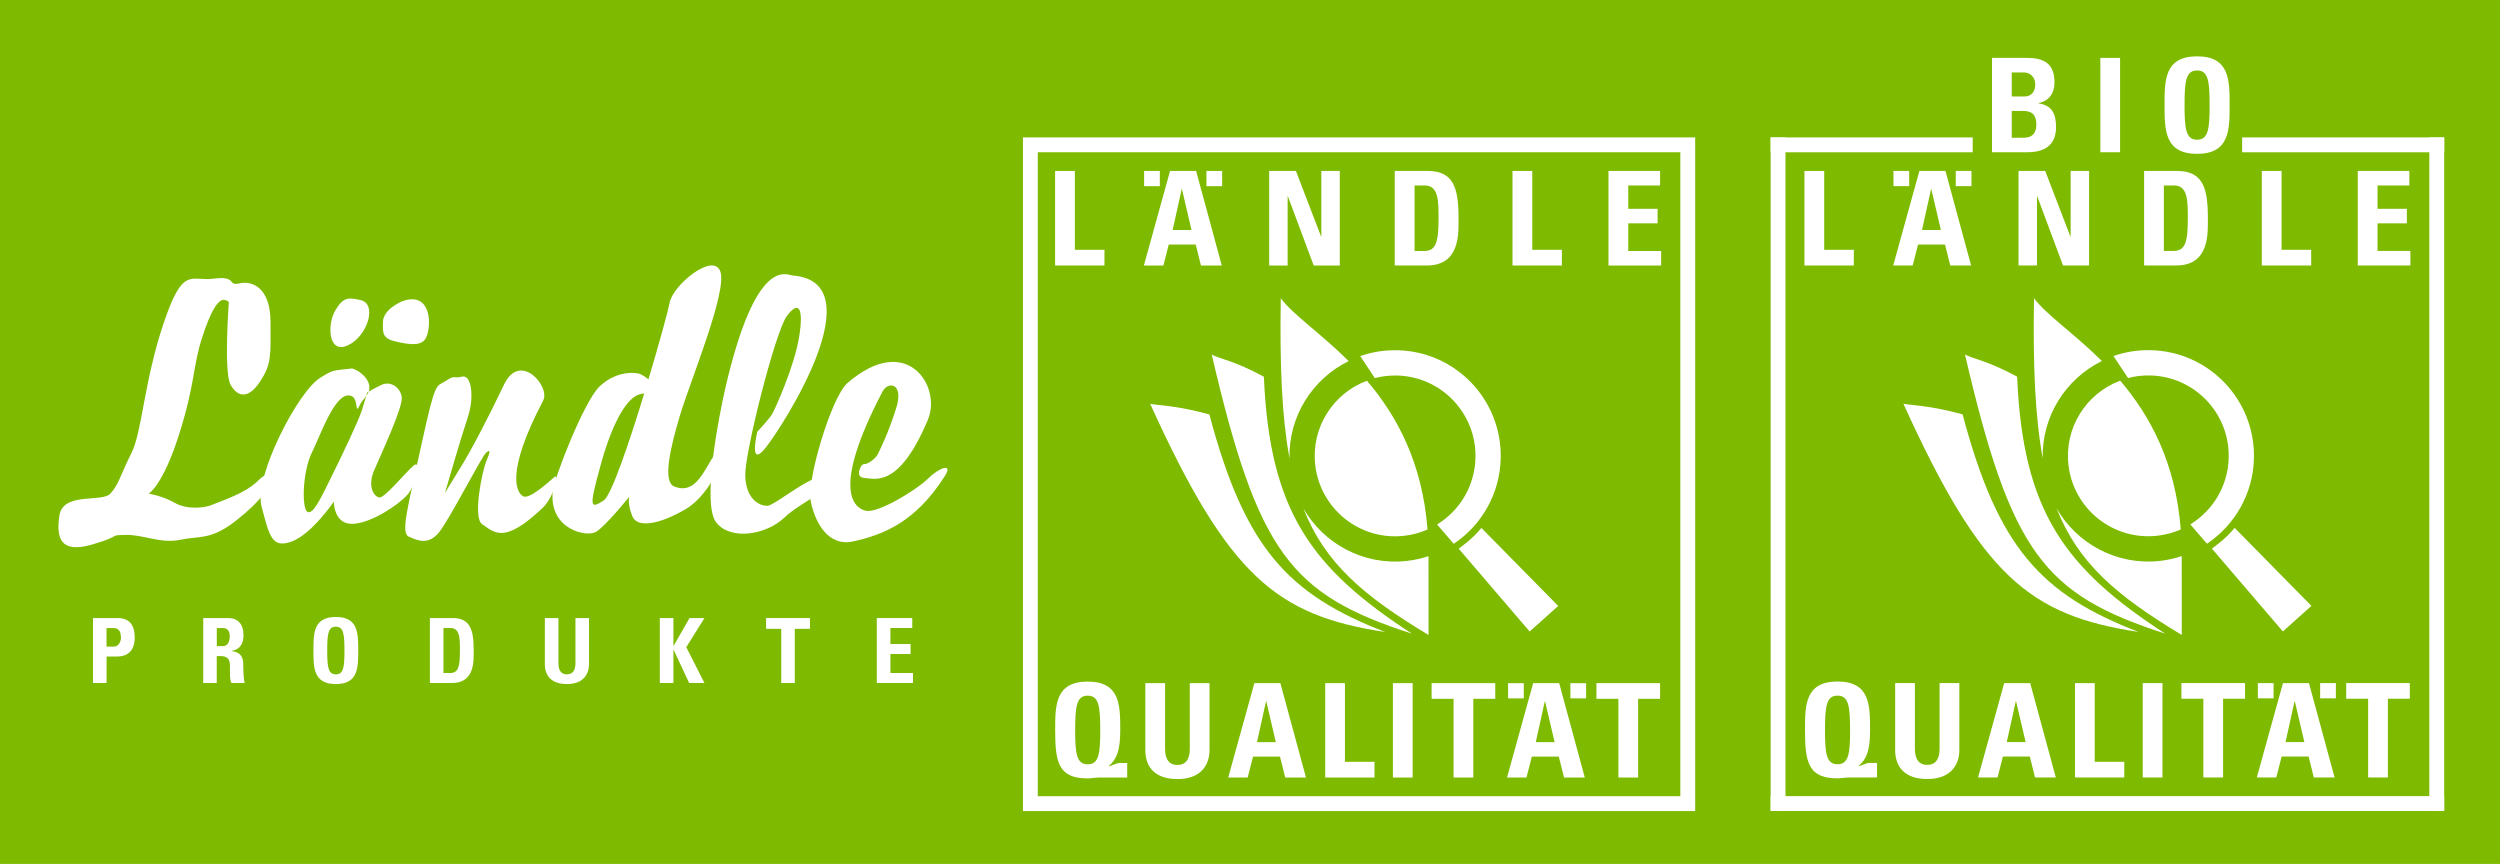 <?xml version="1.0" encoding="utf-8"?>
<!-- Generator: Adobe Illustrator 25.0.0, SVG Export Plug-In . SVG Version: 6.00 Build 0)  -->
<svg version="1.1" id="Ebene_1" xmlns="http://www.w3.org/2000/svg" xmlns:xlink="http://www.w3.org/1999/xlink" x="0px" y="0px"
	 viewBox="0 0 722 249.5" style="enable-background:new 0 0 722 249.5;" xml:space="preserve">
<style type="text/css">
	.st0{fill:#7DBA00;}
	.st1{fill:#FFFFFF;}
	.st2{fill-rule:evenodd;clip-rule:evenodd;fill:#FFFFFF;}
</style>
<rect class="st0" width="723.88" height="249.5"/>
<g>
	<g>
		<path class="st1" d="M304.71,76.68V49.37h5.71v22.77h8.55v4.54H304.71z"/>
		<path class="st1" d="M330.35,76.68l7.56-27.31h7.53l7.41,27.31h-6.01l-1.51-6.05h-7.79l-1.55,6.05H330.35z M341.35,54.63h-0.08
			l-2.61,11.8h5.45L341.35,54.63z"/>
		<path class="st1" d="M366.54,76.68V49.37h7.72l7.26,18.91h0.08V49.37h5.33v27.31h-7.53l-7.45-19.97h-0.08v19.97H366.54z"/>
		<path class="st1" d="M402.81,49.37h9.52c7.49,0,8.89,4.99,8.89,13.5c0,4.2,0.64,13.8-9.12,13.8h-9.3V49.37z M408.52,72.48h2.77
			c3.48,0,4.16-2.61,4.16-9.45c0-5.03,0-9.46-3.97-9.46h-2.95V72.48z"/>
		<path class="st1" d="M436.81,76.68V49.37h5.71v22.77h8.55v4.54H436.81z"/>
		<path class="st1" d="M464.53,76.68V49.37h14.9v4.2h-9.19v6.73h8.47v4.2h-8.47v7.98h9.5v4.2H464.53z"/>
	</g>
	<g>
		<g>
			<path class="st1" d="M325.53,224.55h-8.04c-0.49,0-1.06,0.07-1.62,0.11c-0.57,0.07-1.13,0.15-1.67,0.15
				c-8.42,0-9.47-4.42-9.47-13.89c0-7.21,0-14.08,9.4-14.08c9.4,0,9.4,6.87,9.4,14.08c0,5.85-1.05,8.42-3.32,10.31l0.08,0.07
				c0.83-0.22,2.3-0.94,2.87-0.94h2.38V224.55z M317.75,210.92c0-6.98-0.42-10.01-3.62-10.01c-3.21,0-3.62,3.02-3.62,10.01
				c0,6.79,0.42,9.81,3.62,9.81C317.34,220.73,317.75,217.71,317.75,210.92z"/>
			<path class="st1" d="M349.31,197.29v19.33c0,4.08-2.3,8.38-9.25,8.38c-6.27,0-9.29-3.25-9.29-8.38v-19.33h5.7v18.95
				c0,3.36,1.43,4.68,3.51,4.68c2.5,0,3.63-1.66,3.63-4.68v-18.95H349.31z"/>
			<path class="st1" d="M354.71,224.55l7.55-27.26h7.51l7.4,27.26h-6l-1.51-6.04h-7.78l-1.55,6.04H354.71z M365.7,202.54h-0.07
				l-2.61,11.78h5.44L365.7,202.54z"/>
			<path class="st1" d="M382.72,224.55v-27.26h5.7v22.72h8.53v4.54H382.72z"/>
			<path class="st1" d="M402.27,224.55v-27.26h5.7v27.26H402.27z"/>
			<path class="st1" d="M431.83,197.29v4.53h-6.34v22.73h-5.7v-22.73h-6.34v-4.53H431.83z"/>
			<path class="st1" d="M435.23,224.55l7.55-27.26h7.51l7.4,27.26h-6l-1.51-6.04h-7.78l-1.55,6.04H435.23z M446.21,202.54h-0.07
				l-2.6,11.78h5.43L446.21,202.54z"/>
			<path class="st1" d="M479.43,197.29v4.53h-6.34v22.73h-5.7v-22.73h-6.34v-4.53H479.43z"/>
		</g>
		<g>
			<rect x="453.53" y="197.3" class="st1" width="4.54" height="4.39"/>
			<rect x="435.53" y="197.3" class="st1" width="4.54" height="4.39"/>
		</g>
	</g>
	<g>
		<rect x="348.42" y="49.37" class="st1" width="4.54" height="4.4"/>
		<rect x="330.42" y="49.37" class="st1" width="4.54" height="4.4"/>
	</g>
	<g>
		<path class="st1" d="M421.27,158.46c0,0,1.78-1.29,3.34-2.66c1.86-1.64,3.22-3.33,3.22-3.33l22.18,22.53l-8.25,7.38L421.27,158.46
			z"/>
		<path class="st1" d="M349.27,119.69c-9.68-2.65-14.67-2.58-17.09-3.06c22.57,49.75,36.47,61.16,67.87,65.89
			C371.86,171.63,359.48,158.14,349.27,119.69L349.27,119.69z"/>
		<path class="st1" d="M365.01,108.8c-8.49-4.63-12.83-5.17-15.06-6.4c13.35,57.29,22.74,69.28,57.84,80.62
			C378.7,164.13,366.65,147.62,365.01,108.8L365.01,108.8z"/>
		<path class="st1" d="M412.55,160.62c-1.98,0.66-4.05,1.12-6.2,1.37c-12.51,1.42-24.1-4.94-29.96-15.22
			c6.2,15.84,17.4,25.34,36.17,36.61v-2.73L412.55,160.62L412.55,160.62z"/>
		<path class="st1" d="M389.5,104.28c-8.14-8.08-16.14-13.43-19.61-18.15c-0.33,19.59,0.33,34.42,2.52,46.24
			C372.12,120.27,379.02,109.41,389.5,104.28L389.5,104.28z"/>
		<path class="st1" d="M379.84,134.29c1.45,12.74,12.95,21.9,25.69,20.45c2.39-0.27,4.65-0.9,6.74-1.81
			c-1.5-19.58-9.05-33.08-17.5-42.98C385.02,113.59,378.61,123.48,379.84,134.29L379.84,134.29z"/>
		<path class="st1" d="M415.03,151.47c6.52-4,10.92-11.12,11.09-19.33c0.26-12.82-9.92-23.43-22.74-23.69
			c-2.19-0.04-4.31,0.22-6.33,0.74l-4.22-6.35c3.34-1.17,6.94-1.77,10.69-1.69c16.86,0.34,30.24,14.29,29.89,31.14
			c-0.22,10.36-5.56,19.41-13.57,24.76"/>
	</g>
	<path class="st1" d="M487.43,39.69h-192v194.54h194.14V39.69H487.43z M485.28,43.98c0,4.14,0,181.81,0,185.96
		c-4.15,0-181.43,0-185.57,0c0-4.15,0-181.82,0-185.96C303.86,43.98,481.14,43.98,485.28,43.98z"/>
</g>
<g>
	<g>
		<g>
			<path class="st1" d="M66.09,87.22c0,0-1.53,20.32,0.51,23.92c2.04,3.6,5.12,4.18,8.49-0.93c3.37-5.11,3.07-7.47,3.03-17.35
				c-0.04-9.88-5.38-11.86-8.97-11.02c-3.59,0.84-0.58-2.25-7.35-1.37c-6.77,0.89-8.9-3.92-14.56,12.92
				c-5.67,16.84-6.18,31.26-9.27,37.41c-3.09,6.15-3.65,9.08-6.09,11.76c-2.44,2.67-13.75-0.63-14.75,6.43
				c-0.87,6.1,0.08,11.03,9.51,8.26c9.43-2.77,4.24-2.58,9.43-2.77c5.19-0.18,10.3,2.61,15.94,1.41c5.64-1.2,8.79,0.26,16.26-5.62
				c7.46-5.89,8.9-9.1,10.31-10.7c1.41-1.6-0.16-4.63-3.99-0.8c-3.84,3.84-10.78,5.89-13.19,6.96c-2.41,1.07-7.5,1.47-10.95-0.52
				c-3.45-1.99-7.51-2.66-7.51-2.66s3.99-2.14,8.7-16.84c4.71-14.7,4.01-19.77,6.68-28.06c2.67-8.28,4.43-10.22,5.51-10.86
				C64.91,86.15,66.09,87.22,66.09,87.22L66.09,87.22z"/>
			<path class="st2" d="M101.7,106.41c-5.79,0.67-5.3,0.27-9.21,2.68c-6.46,3.98-19.21,28.61-16.96,37.15
				c2.26,8.55,2.95,12.27,8.73,10.14c5.79-2.14,12.15-11.51,12.15-11.51s-0.06,6.69,5.52,6.41c5.58-0.27,13.22-5.62,15.66-8.3
				c2.44-2.67,4.39-10.82,1.73-8.41c-2.67,2.41-8.24,9.23-9.73,9.1c-1.49-0.13-3.56-3.07-1.57-7.75c1.99-4.68,8.45-18.44,8.01-21.25
				c-0.44-2.8-3.24-4.8-5.97-3.47c-2.74,1.34-4,2.14-4,2.14s-0.44,1.6-1.48,4.94c-1.04,3.34-6.05,13.76-8.72,19.11
				c-2.67,5.34-5.35,11.49-7.08,10.42c-1.73-1.07-1.37-11.75,1.29-17.1c2.67-5.35,7.15-18.84,11.75-16.17
				c1.43,0.83,0.92,4.86,1.77,3.07c1.14-2.41,0.94-1.33,2.5-3.74C108.07,110.82,104.74,107.35,101.7,106.41L101.7,106.41z"/>
			<path class="st1" d="M128.79,109.98c-2.84,1.88-2.91-0.66-7.02,18.17c-4.11,18.84-6.11,25.79-3.68,26.85
				c2.42,1.07,5.6,2.53,8.66-1.21c3.05-3.74,12.26-21.79,13.59-22.99c1.33-1.2,1.34-0.54,0.07,2.53
				c-1.27,3.07-3.86,16.23-1.19,18.03c3.55,2.4,6.33,6.01,17.63-4.82c3.04-2.92,4.98-10.29,3.16-8.69c-1.83,1.6-7.15,6.42-8.91,5.48
				c-1.76-0.93-5.45-6.27,5.77-27.65c2.14-4.07-6.7-14.28-11.28-4.66c-4.58,9.62-9.54,19.11-12.71,24.19
				c-3.17,5.08-4.4,7.22-4.4,7.22s4.76-16.43,6.65-22.04c1.89-5.61,1.07-12.29-1.68-11.62
				C130.68,109.45,131.63,108.11,128.79,109.98L128.79,109.98z"/>
			<path class="st2" d="M208.62,129.8c-1.51-0.81-3.46,3.74-5.78,7.22c-2.31,3.47-4.77,4.81-8.12,3.48
				c-3.34-1.33-1.3-10.68,1.67-20.57c2.97-9.89,13.61-35.54,11.68-41.42c-1.93-5.88-13.69,3.76-14.65,8.83
				c-0.39,2.07-2.96,11.56-6.15,22.23c-0.77-0.64-1.87-1.41-2.71-1.65c-1.83-0.53-7.08-0.52-11.48,3.76
				c-4.4,4.28-13.14,26.45-13.48,30.47c-0.91,10.68,9.69,13.07,12.48,11.47c2.79-1.6,9.65-10.16,9.65-10.16s-0.63,1.87,0.88,5.61
				c1.5,3.74,8.44,2.13,15.6-2.15C205.38,142.63,210.13,130.6,208.62,129.8z M174.35,144.53c-4.1,2.68-4.22,1.88-0.75-10.68
				c3.48-12.57,7.83-19.52,11.52-20.06c0.35-0.05,0.66-0.11,0.94-0.19C181.68,127.98,176.56,143.08,174.35,144.53z"/>
			<path class="st1" d="M222.97,119.63c-0.8,1.34-4.27,5.08-4.27,5.08s-2.62,10.96,2.46,4.54c5.08-6.42,31.69-47.85,7.72-49.69
				c-1.72-0.13-10.5-5.86-19.36,32.34c-1.87,8.05-6.91,33.67-2.66,39.01c4.24,5.33,14.54,3.46,19.59-1.36
				c5.05-4.82,14.74-8.48,13.4-10.97c-2.46-4.54-15.78,7.49-18.27,7.5c-2.48,0-6.23-2.13-6.35-8.81
				c-0.12-6.67,8.64-41.41,11.99-45.96c3.34-4.54,4.93-2.68,3.59,5.87C229.46,105.73,223.78,118.29,222.97,119.63L222.97,119.63z"/>
			<path class="st1" d="M249.54,134.03c-0.94-0.13-2.8,3.88,0.07,4c2.88,0.14,9.96,3.28,18.38-16.85
				c4.02-9.62-6.09-25.47-23.29-10.52c-4.54,3.94-11.79,28.06-10.57,34.06c1.21,6.01,4.94,13.35,12.45,11.61
				c7.51-1.75,17.49-4.83,26.38-19c2.28-3.63-1.62-2.4-5.01,0.94c-3.39,3.34-14.46,10.03-17.9,9.24c-3.44-0.8-10.06-6,4.84-34.46
				c1.57-3,6.28-2.54,3.9,4.93c-2.38,7.48-4.54,11.63-5.23,13.1C252.86,132.55,250.49,134.16,249.54,134.03L249.54,134.03z"/>
			<path class="st1" d="M96.86,89.59c-2.42,4.01-2.15,12.82,3.61,10.14c5.75-2.67,8.6-12.09,3.58-13.09
				C100.72,85.98,99.27,85.58,96.86,89.59L96.86,89.59z"/>
			<path class="st1" d="M116.87,86.76c-1.56,0.44-6.19,2.81-6.27,6.15c-0.08,3.33-0.22,4.81,3.75,5.74c3.96,0.93,7.33,1.32,8.6-0.94
				C124.61,94.76,124.9,84.48,116.87,86.76L116.87,86.76z"/>
		</g>
	</g>
	<g>
		<path class="st1" d="M26.85,178.49h7.07c3.59,0,4.99,2.18,4.99,5.61c0,2.13-0.62,5.51-5.22,5.51h-2.91v7.64h-3.92V178.49z
			 M30.77,186.73h2.18c1.17,0,1.98-1.27,1.98-2.52c0-1.53-0.42-2.83-2.18-2.83h-1.98V186.73z"/>
		<path class="st1" d="M62.61,197.25h-3.92v-18.76h7.25c2.68,0,4.39,1.71,4.39,4.91c0,2.39-0.94,4.18-3.48,4.6v0.05
			c0.86,0.1,3.4,0.31,3.4,3.69c0,1.2,0.08,4.73,0.44,5.51h-3.85c-0.52-1.14-0.42-2.42-0.42-3.64c0-2.24,0.21-4.13-2.81-4.13h-1.01
			V197.25z M62.61,186.6h1.74c1.56,0,2-1.56,2-2.75c0-1.79-0.75-2.47-2-2.47h-1.74V186.6z"/>
		<path class="st1" d="M90.52,187.87c0-4.96,0-9.69,6.47-9.69c6.47,0,6.47,4.73,6.47,9.69c0,4.91,0,9.69-6.47,9.69
			C90.52,197.57,90.52,192.79,90.52,187.87z M99.48,187.87c0-4.81-0.29-6.89-2.49-6.89c-2.21,0-2.49,2.08-2.49,6.89
			c0,4.81,0.29,6.89,2.49,6.89C99.2,194.76,99.48,192.68,99.48,187.87z"/>
		<path class="st1" d="M124.14,178.49h6.55c5.14,0,6.11,3.43,6.11,9.28c0,2.88,0.44,9.48-6.26,9.48h-6.39V178.49z M128.07,194.37
			h1.9c2.39,0,2.86-1.79,2.86-6.5c0-3.46,0-6.5-2.73-6.5h-2.03V194.37z"/>
		<path class="st1" d="M170.11,178.49v13.3c0,2.81-1.59,5.77-6.37,5.77c-4.31,0-6.39-2.23-6.39-5.77v-13.3h3.92v13.04
			c0,2.31,0.99,3.22,2.42,3.22c1.72,0,2.5-1.14,2.5-3.22v-13.04H170.11z"/>
		<path class="st1" d="M199.14,178.49h4.31l-5.25,8.42l5.25,10.34h-4.42l-4.5-9.61h-0.05v9.61h-3.92v-18.76h3.92v8.03h0.05
			L199.14,178.49z"/>
		<path class="st1" d="M233.91,178.49v3.12h-4.37v15.64h-3.92v-15.64h-4.37v-3.12H233.91z"/>
		<path class="st1" d="M253.22,197.25v-18.76h10.24v2.88h-6.31V186h5.82v2.88h-5.82v5.48h6.52v2.88H253.22z"/>
	</g>
</g>
<g>
	<g>
		<g>
			<path class="st1" d="M542.08,224.53h-8.04c-0.49,0-1.06,0.07-1.62,0.11c-0.57,0.07-1.13,0.15-1.66,0.15
				c-8.42,0-9.48-4.42-9.48-13.89c0-7.21,0-14.08,9.4-14.08c9.4,0,9.4,6.87,9.4,14.08c0,5.85-1.05,8.42-3.32,10.31l0.08,0.07
				c0.83-0.22,2.31-0.95,2.87-0.95h2.38V224.53z M534.3,210.9c0-6.98-0.42-10-3.62-10c-3.21,0-3.62,3.02-3.62,10
				c0,6.8,0.41,9.81,3.62,9.81C533.89,220.71,534.3,217.69,534.3,210.9z"/>
			<path class="st1" d="M565.86,197.27v19.33c0,4.08-2.3,8.38-9.25,8.38c-6.27,0-9.29-3.25-9.29-8.38v-19.33h5.7v18.95
				c0,3.36,1.43,4.68,3.51,4.68c2.49,0,3.62-1.66,3.62-4.68v-18.95H565.86z"/>
			<path class="st1" d="M571.26,224.53l7.55-27.25h7.51l7.4,27.25h-6l-1.51-6.04h-7.77l-1.55,6.04H571.26z M582.24,202.52h-0.08
				l-2.6,11.78H585L582.24,202.52z"/>
			<path class="st1" d="M599.26,224.53v-27.25h5.7v22.72h8.53v4.53H599.26z"/>
			<path class="st1" d="M618.82,224.53v-27.25h5.7v27.25H618.82z"/>
			<path class="st1" d="M648.37,197.27v4.53h-6.34v22.73h-5.7V201.8h-6.34v-4.53H648.37z"/>
			<path class="st1" d="M651.77,224.53l7.55-27.25h7.51l7.4,27.25h-6l-1.51-6.04h-7.78l-1.55,6.04H651.77z M662.74,202.52h-0.07
				l-2.6,11.78h5.43L662.74,202.52z"/>
			<path class="st1" d="M695.96,197.27v4.53h-6.34v22.73h-5.7V201.8h-6.34v-4.53H695.96z"/>
		</g>
		<g>
			<rect x="670.06" y="197.28" class="st1" width="4.54" height="4.4"/>
			<rect x="652.07" y="197.28" class="st1" width="4.54" height="4.4"/>
		</g>
	</g>
	<g>
		<g>
			<path class="st1" d="M521.12,76.67v-27.3h5.71v22.77h8.55v4.54H521.12z"/>
			<path class="st1" d="M546.76,76.67l7.56-27.3h7.53l7.41,27.3h-6.02l-1.51-6.05h-7.79l-1.55,6.05H546.76z M557.76,54.62h-0.07
				l-2.61,11.8h5.45L557.76,54.62z"/>
			<path class="st1" d="M582.95,76.67v-27.3h7.71l7.26,18.91H598V49.37h5.33v27.3h-7.53l-7.45-19.97h-0.07v19.97H582.95z"/>
			<path class="st1" d="M619.21,49.37h9.53c7.49,0,8.89,4.99,8.89,13.5c0,4.2,0.64,13.8-9.11,13.8h-9.3V49.37z M624.92,72.47h2.76
				c3.48,0,4.16-2.61,4.16-9.46c0-5.03,0-9.45-3.97-9.45h-2.95V72.47z"/>
			<path class="st1" d="M653.21,76.67v-27.3h5.71v22.77h8.55v4.54H653.21z"/>
			<path class="st1" d="M680.92,76.67v-27.3h14.9v4.2h-9.19v6.73h8.47v4.19h-8.47v7.98h9.49v4.2H680.92z"/>
		</g>
		<g>
			<rect x="564.82" y="49.36" class="st1" width="4.54" height="4.4"/>
			<rect x="546.83" y="49.36" class="st1" width="4.54" height="4.4"/>
		</g>
	</g>
	<g>
		<path class="st1" d="M638.8,158.44c0,0,1.77-1.29,3.34-2.66c1.86-1.64,3.22-3.33,3.22-3.33l22.18,22.53l-8.25,7.38L638.8,158.44z"
			/>
		<path class="st1" d="M566.8,119.67c-9.68-2.65-14.67-2.58-17.09-3.06c22.57,49.75,36.46,61.16,67.87,65.88
			C589.39,171.61,577.01,158.12,566.8,119.67L566.8,119.67z"/>
		<path class="st1" d="M582.55,108.79c-8.49-4.63-12.83-5.17-15.07-6.41c13.35,57.28,22.74,69.28,57.84,80.62
			C596.23,164.11,584.18,147.61,582.55,108.79L582.55,108.79z"/>
		<path class="st1" d="M630.08,160.6c-1.98,0.66-4.05,1.13-6.2,1.38c-12.5,1.42-24.09-4.94-29.96-15.22
			c6.2,15.84,17.4,25.34,36.17,36.61v-2.73L630.08,160.6L630.08,160.6z"/>
		<path class="st1" d="M607.03,104.27c-8.14-8.08-16.14-13.43-19.61-18.15c-0.33,19.58,0.34,34.41,2.52,46.23
			C589.65,120.26,596.55,109.4,607.03,104.27L607.03,104.27z"/>
		<path class="st1" d="M597.37,134.27c1.44,12.74,12.95,21.9,25.69,20.45c2.39-0.27,4.65-0.9,6.74-1.81
			c-1.5-19.58-9.04-33.08-17.49-42.98C602.55,113.58,596.14,123.47,597.37,134.27L597.37,134.27z"/>
		<path class="st1" d="M632.56,151.45c6.52-4,10.92-11.12,11.09-19.33c0.26-12.82-9.91-23.43-22.74-23.69
			c-2.19-0.04-4.31,0.22-6.33,0.74l-4.22-6.35c3.34-1.17,6.94-1.77,10.69-1.69c16.85,0.34,30.23,14.29,29.89,31.14
			c-0.21,10.36-5.56,19.4-13.57,24.76"/>
	</g>
	<g>
		<rect x="511.36" y="39.69" class="st1" width="58.36" height="4.29"/>
		<rect x="647.53" y="39.69" class="st1" width="58.36" height="4.29"/>
		<rect x="511.36" y="39.69" class="st1" width="4.29" height="194.52"/>
		<rect x="701.59" y="39.69" class="st1" width="4.29" height="194.52"/>
		<rect x="511.36" y="229.92" class="st1" width="194.52" height="4.29"/>
	</g>
	<g>
		<path class="st1" d="M575.29,43.97V16.72h10.12c4.34,0,7.93,1.24,7.93,7.06c0,3.13-1.55,5.4-4.64,6v0.07
			c4.04,0.57,5.09,3.17,5.09,6.91c0,6.91-6,7.21-8.42,7.21H575.29z M580.99,27.86h3.81c1.25,0,2.98-0.83,2.98-3.47
			c0-2-1.36-3.47-3.28-3.47h-3.51V27.86z M580.99,39.78h3.17c1.21,0,3.93-0.04,3.93-3.85c0-2.42-0.91-3.89-3.78-3.89h-3.32V39.78z"
			/>
		<path class="st1" d="M606.58,43.97V16.72h5.7v27.25H606.58z"/>
		<path class="st1" d="M625.12,30.35c0-7.21,0-14.08,9.4-14.08c9.4,0,9.4,6.87,9.4,14.08c0,7.13,0,14.08-9.4,14.08
			C625.12,44.43,625.12,37.48,625.12,30.35z M638.14,30.35c0-6.98-0.42-10-3.62-10c-3.21,0-3.62,3.02-3.62,10
			c0,6.98,0.42,10,3.62,10C637.72,40.35,638.14,37.33,638.14,30.35z"/>
	</g>
</g>
</svg>
